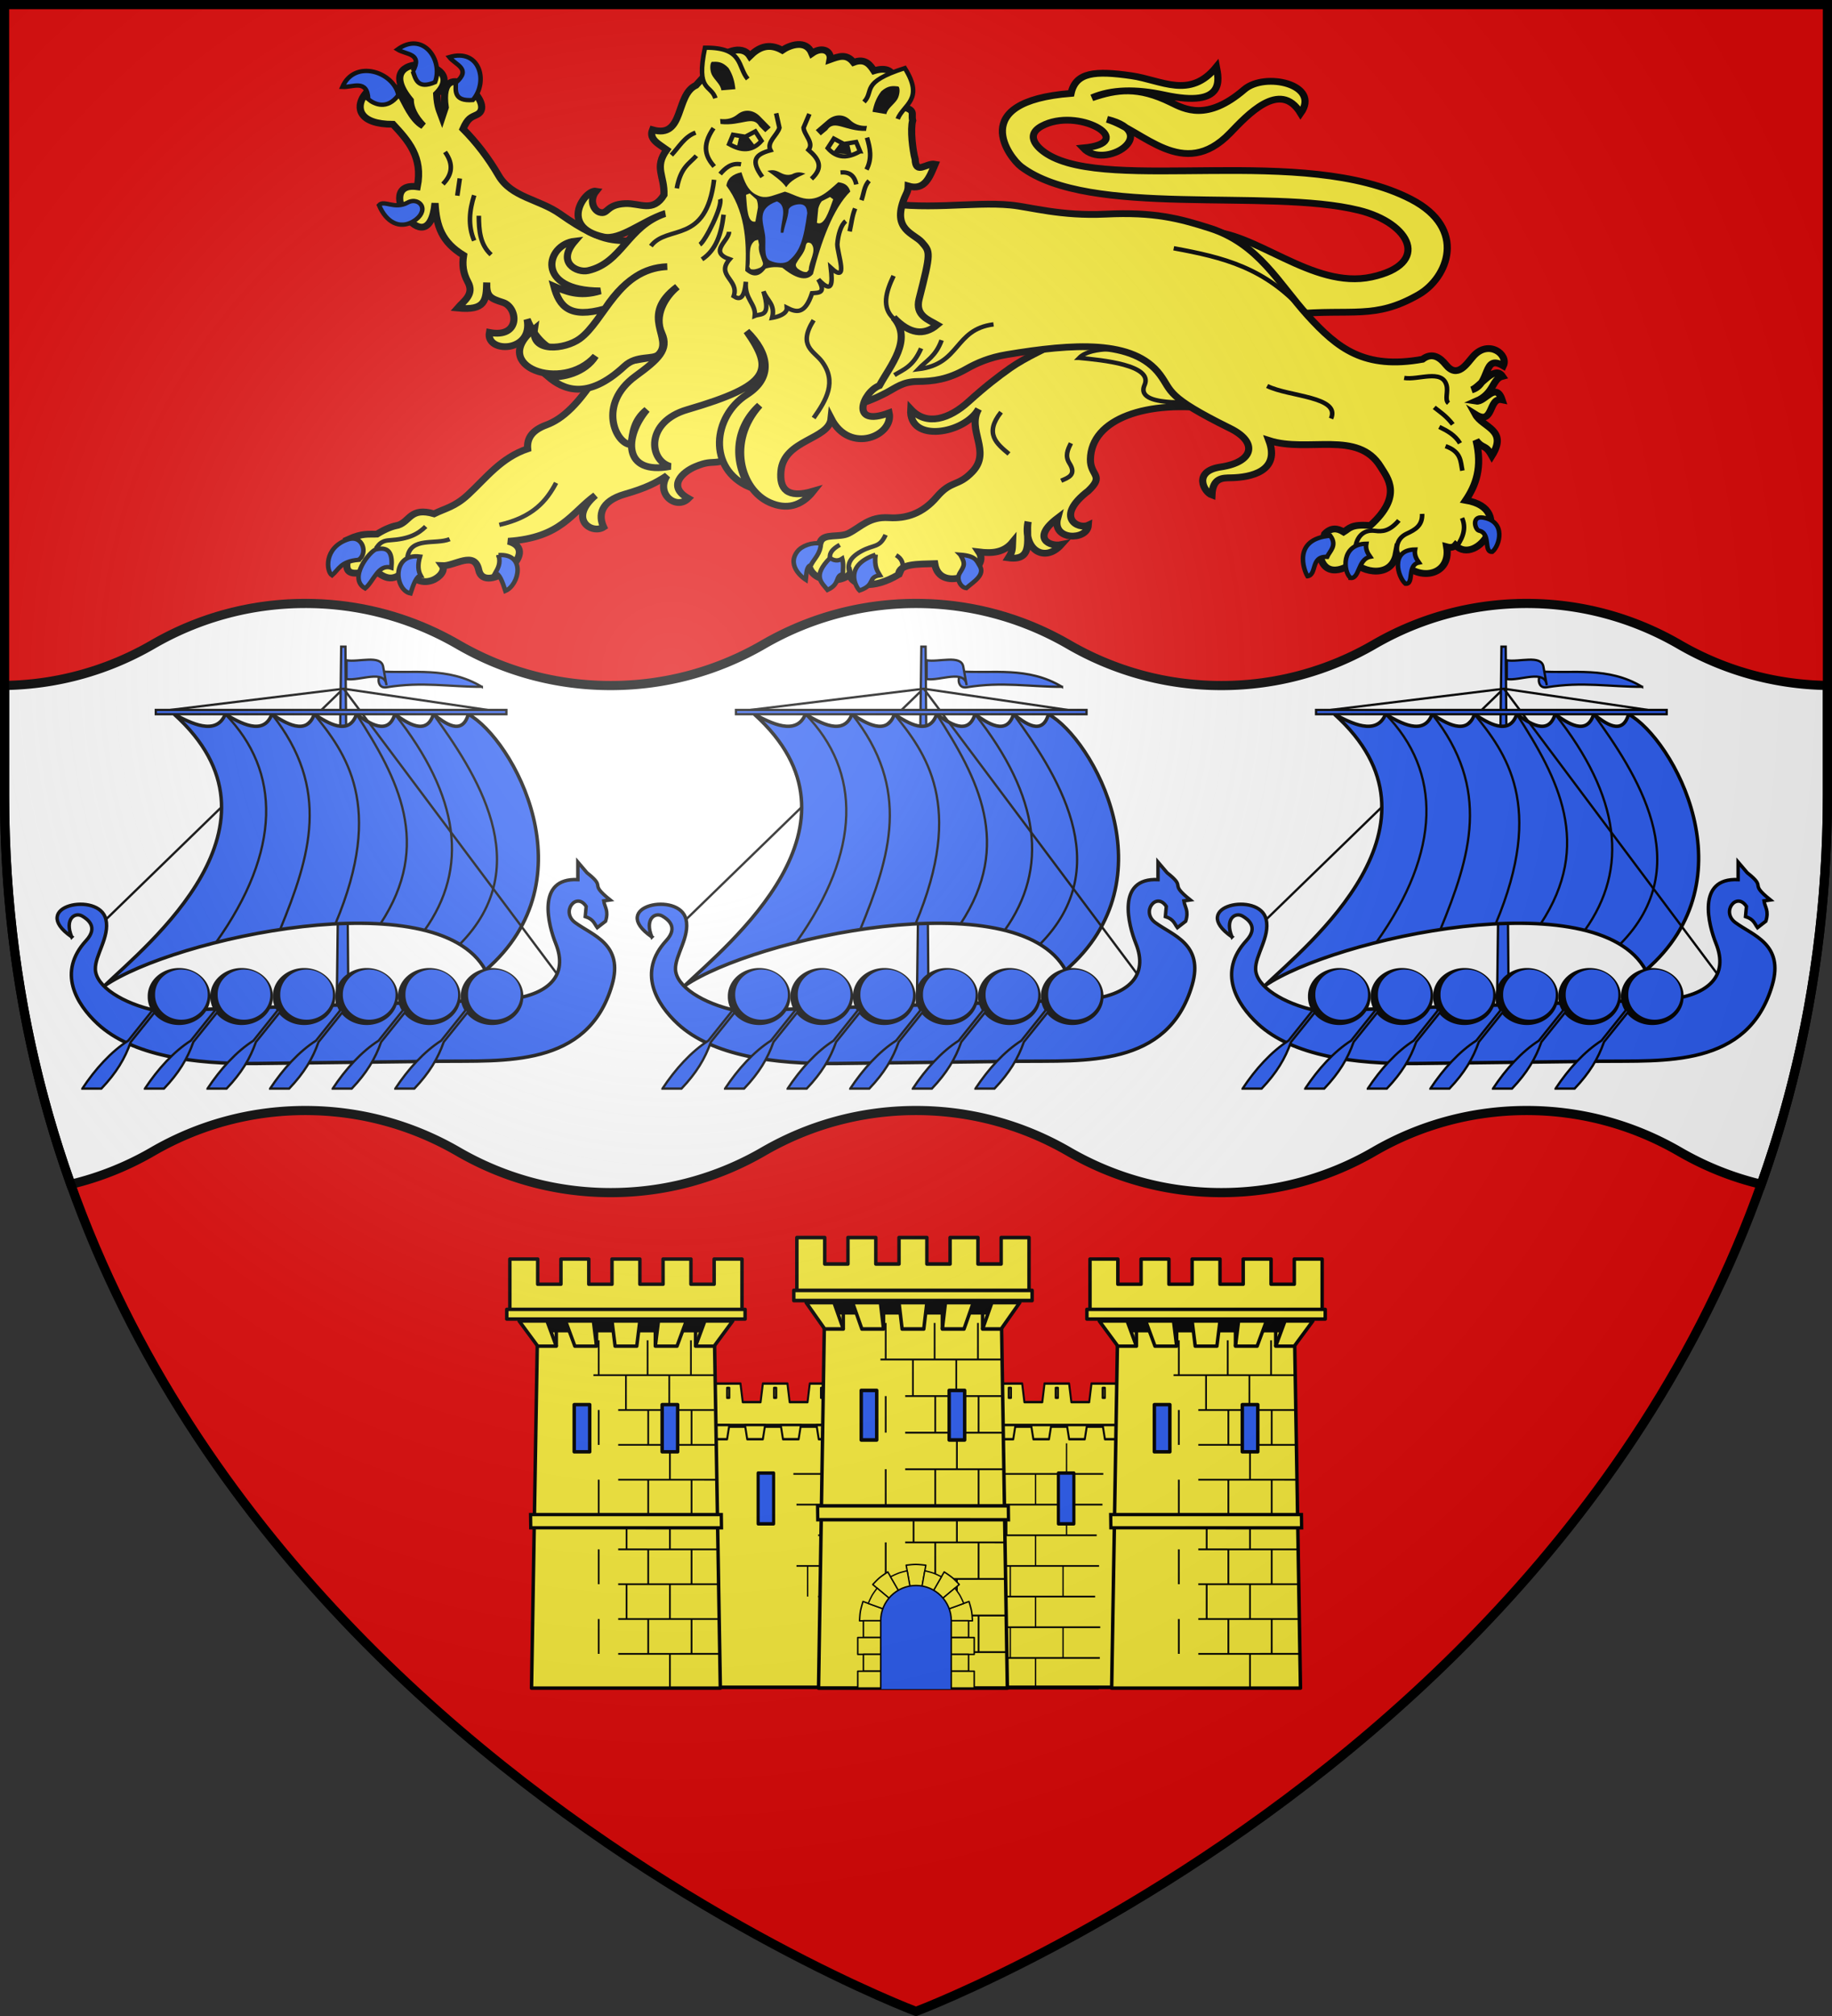 <svg xmlns="http://www.w3.org/2000/svg" xmlns:xlink="http://www.w3.org/1999/xlink" width="600" height="660" version="1.0"><rect width="100%" height="100%" fill="#333333" stroke="none"/><defs><g id="b"><path id="a" d="M0 0v1h.5z" transform="rotate(18 3.157 -.5)"/><use xlink:href="#a" width="810" height="540" transform="scale(-1 1)"/></g><g id="c"><use xlink:href="#b" width="810" height="540" transform="rotate(72)"/><use xlink:href="#b" width="810" height="540" transform="rotate(144)"/></g><g id="f"><path id="e" d="M0 0v1h.5z" transform="rotate(18 3.157 -.5)"/><use xlink:href="#e" width="810" height="540" transform="scale(-1 1)"/></g><g id="g"><use xlink:href="#f" width="810" height="540" transform="rotate(72)"/><use xlink:href="#f" width="810" height="540" transform="rotate(144)"/></g><g id="k"><path id="j" d="M0 0v1h.5z" transform="rotate(18 3.157 -.5)"/><use xlink:href="#j" width="810" height="540" transform="scale(-1 1)"/></g><g id="l"><use xlink:href="#k" width="810" height="540" transform="rotate(72)"/><use xlink:href="#k" width="810" height="540" transform="rotate(144)"/></g><g id="n"><path id="m" d="M0 0v1h.5z" transform="rotate(18 3.157 -.5)"/><use xlink:href="#m" width="810" height="540" transform="scale(-1 1)"/></g><g id="o"><use xlink:href="#n" width="810" height="540" transform="rotate(72)"/><use xlink:href="#n" width="810" height="540" transform="rotate(144)"/></g><g id="q"><path id="p" d="M0 0v1h.5z" transform="rotate(18 3.157 -.5)"/><use xlink:href="#p" width="810" height="540" transform="scale(-1 1)"/></g><g id="r"><use xlink:href="#q" width="810" height="540" transform="rotate(72)"/><use xlink:href="#q" width="810" height="540" transform="rotate(144)"/></g><g id="u"><path id="s" d="M0 0v1h.5z" transform="rotate(18 3.157 -.5)"/><use xlink:href="#s" width="810" height="540" transform="scale(-1 1)"/></g><g id="v"><use xlink:href="#u" width="810" height="540" transform="rotate(72)"/><use xlink:href="#u" width="810" height="540" transform="rotate(144)"/></g><g id="y"><path id="x" d="M0 0v1h.5z" transform="rotate(18 3.157 -.5)"/><use xlink:href="#x" width="810" height="540" transform="scale(-1 1)"/></g><g id="z"><use xlink:href="#y" width="810" height="540" transform="rotate(72)"/><use xlink:href="#y" width="810" height="540" transform="rotate(144)"/></g><g id="B"><path id="A" d="M0 0v1h.5z" transform="rotate(18 3.157 -.5)"/><use xlink:href="#A" width="810" height="540" transform="scale(-1 1)"/></g><g id="C"><use xlink:href="#B" width="810" height="540" transform="rotate(72)"/><use xlink:href="#B" width="810" height="540" transform="rotate(144)"/></g><g id="F"><path id="E" d="M0 0v1h.5z" transform="rotate(18 3.157 -.5)"/><use xlink:href="#E" width="810" height="540" transform="scale(-1 1)"/></g><g id="G"><use xlink:href="#F" width="810" height="540" transform="rotate(72)"/><use xlink:href="#F" width="810" height="540" transform="rotate(144)"/></g><g id="I"><path id="H" d="M0 0v1h.5z" transform="rotate(18 3.157 -.5)"/><use xlink:href="#H" width="810" height="540" transform="scale(-1 1)"/></g><g id="J"><use xlink:href="#I" width="810" height="540" transform="rotate(72)"/><use xlink:href="#I" width="810" height="540" transform="rotate(144)"/></g><g id="N"><path id="M" d="M0 0v1h.5z" transform="rotate(18 3.157 -.5)"/><use xlink:href="#M" width="810" height="540" transform="scale(-1 1)"/></g><g id="O"><use xlink:href="#N" width="810" height="540" transform="rotate(72)"/><use xlink:href="#N" width="810" height="540" transform="rotate(144)"/></g><g id="R"><path id="Q" d="M0 0v1h.5z" transform="rotate(18 3.157 -.5)"/><use xlink:href="#Q" width="810" height="540" transform="scale(-1 1)"/></g><g id="S"><use xlink:href="#R" width="810" height="540" transform="rotate(72)"/><use xlink:href="#R" width="810" height="540" transform="rotate(144)"/></g><g id="V"><path id="U" d="M0 0v1h.5z" transform="rotate(18 3.157 -.5)"/><use xlink:href="#U" width="810" height="540" transform="scale(-1 1)"/></g><g id="W"><use xlink:href="#V" width="810" height="540" transform="rotate(72)"/><use xlink:href="#V" width="810" height="540" transform="rotate(144)"/></g><g id="X"><path d="m0-1-.309.951.476.155z"/><use xlink:href="#Q" width="810" height="540" transform="scale(-1 1)"/></g><path id="Y" d="M-298.5-298.5h597V-40C298.5 246.31 0 358.5 0 358.5S-298.5 246.31-298.5-40z"/><path id="d" d="M2.922 27.673c0-5.952 2.317-9.844 5.579-11.013 1.448-.519 3.307-.273 5.018 1.447 2.119 2.129 2.736 7.993-3.483 9.121.658-.956.619-3.081-.714-3.787-.99-.524-2.113-.253-2.676.123-.824.552-1.729 2.106-1.679 4.108z"/><path id="h" d="M2.922 27.673c0-5.952 2.317-9.844 5.579-11.013 1.448-.519 3.307-.273 5.018 1.447 2.119 2.129 2.736 7.993-3.483 9.121.658-.956.619-3.081-.714-3.787-.99-.524-2.113-.253-2.676.123-.824.552-1.729 2.106-1.679 4.108z"/><path id="i" d="M2.922 27.673c0-5.952 2.317-9.844 5.579-11.013 1.448-.519 3.307-.273 5.018 1.447 2.119 2.129 2.736 7.993-3.483 9.121.658-.956.619-3.081-.714-3.787-.99-.524-2.113-.253-2.676.123-.824.552-1.729 2.106-1.679 4.108z"/><path id="w" d="M2.922 27.673c0-5.952 2.317-9.844 5.579-11.013 1.448-.519 3.307-.273 5.018 1.447 2.119 2.129 2.736 7.993-3.483 9.121.658-.956.619-3.081-.714-3.787-.99-.524-2.113-.253-2.676.123-.824.552-1.729 2.106-1.679 4.108z"/><path id="D" d="M2.922 27.673c0-5.952 2.317-9.844 5.579-11.013 1.448-.519 3.307-.273 5.018 1.447 2.119 2.129 2.736 7.993-3.483 9.121.658-.956.619-3.081-.714-3.787-.99-.524-2.113-.253-2.676.123-.824.552-1.729 2.106-1.679 4.108z"/><path id="K" d="M2.922 27.673c0-5.952 2.317-9.844 5.579-11.013 1.448-.519 3.307-.273 5.018 1.447 2.119 2.129 2.736 7.993-3.483 9.121.658-.956.619-3.081-.714-3.787-.99-.524-2.113-.253-2.676.123-.824.552-1.729 2.106-1.679 4.108z"/><path id="L" d="M2.922 27.673c0-5.952 2.317-9.844 5.579-11.013 1.448-.519 3.307-.273 5.018 1.447 2.119 2.129 2.736 7.993-3.483 9.121.658-.956.619-3.081-.714-3.787-.99-.524-2.113-.253-2.676.123-.824.552-1.729 2.106-1.679 4.108z"/><path id="P" d="M2.922 27.673c0-5.952 2.317-9.844 5.579-11.013 1.448-.519 3.307-.273 5.018 1.447 2.119 2.129 2.736 7.993-3.483 9.121.658-.956.619-3.081-.714-3.787-.99-.524-2.113-.253-2.676.123-.824.552-1.729 2.106-1.679 4.108z"/><path id="T" d="M2.922 27.673c0-5.952 2.317-9.844 5.579-11.013 1.448-.519 3.307-.273 5.018 1.447 2.119 2.129 2.736 7.993-3.483 9.121.658-.956.619-3.081-.714-3.787-.99-.524-2.113-.253-2.676.123-.824.552-1.729 2.106-1.679 4.108z"/><radialGradient id="aL" cx="-80" cy="-80" r="405" gradientUnits="userSpaceOnUse"><stop offset="0" style="stop-color:#fff;stop-opacity:.31"/><stop offset=".19" style="stop-color:#fff;stop-opacity:.25"/><stop offset=".6" style="stop-color:#6b6b6b;stop-opacity:.125"/><stop offset="1" style="stop-color:#000;stop-opacity:.125"/></radialGradient></defs><g transform="translate(300 300)"><use xlink:href="#Y" width="600" height="660" style="fill:#e20909"/><path d="M100 197.563c-18.227 0-35.28 4.905-50 13.437-14.32 8.3-30.833 13.145-48.5 13.406V260c0 47.22 8.127 89.693 21.688 127.719A99.5 99.5 0 0 0 50 377c14.72-8.532 31.773-13.437 50-13.437 18.233 0 35.275 4.902 50 13.437 14.72 8.532 31.773 13.438 50 13.438 18.233 0 35.275-4.903 50-13.438 14.72-8.532 31.773-13.437 50-13.437 18.233 0 35.275 4.902 50 13.437 14.72 8.532 31.773 13.438 50 13.438 18.233 0 35.275-4.903 50-13.438 14.72-8.532 31.773-13.437 50-13.437 18.233 0 35.275 4.902 50 13.437a99.5 99.5 0 0 0 26.813 10.719C590.373 349.693 598.5 307.22 598.5 260v-35.594c-17.662-.261-34.185-5.109-48.5-13.406-14.725-8.535-31.767-13.437-50-13.437-18.227 0-35.28 4.905-50 13.437-14.725 8.535-31.767 13.438-50 13.438-18.227 0-35.28-4.906-50-13.438-14.725-8.535-31.767-13.437-50-13.437-18.227 0-35.28 4.905-50 13.437-14.725 8.535-31.767 13.438-50 13.438-18.227 0-35.28-4.906-50-13.438-14.725-8.535-31.767-13.437-50-13.437z" style="fill:#fff;fill-opacity:1;stroke:#000;stroke-width:3;stroke-miterlimit:4;stroke-dasharray:none;stroke-opacity:1" transform="translate(-300 -300)"/></g><g transform="translate(300 300)"><use xlink:href="#Z" width="600" height="660" transform="translate(190)"/><use xlink:href="#Z" width="600" height="660" transform="translate(-190)"/><path id="Z" d="m224.687 301.022 76.877-74.717" style="opacity:1;fill:none;fill-opacity:1;stroke:#000;stroke-width:.75;stroke-miterlimit:4;stroke-dasharray:none;stroke-opacity:1" transform="translate(-300 -300)"/><use xlink:href="#aa" width="600" height="660" transform="translate(-190)"/><g id="aa" transform="translate(703.53 -.56)"><path d="m-33.09-703.284 120.823 1.5v1.392l-120.824 1z" style="fill:#2b5df2;fill-opacity:1;stroke:#000;stroke-width:.75;stroke-miterlimit:4;stroke-opacity:1" transform="rotate(-90)"/><path d="M-490.044 307.29c-2.429-5.878 1.06-8.236 3.46-6.815 1.61.954 5.422 3.504 1.243 8.041-9.46 10.273-3.24 20.697 3.767 27.208 11.325 10.524 31.81 13.25 51.727 13.007l60.197-.731c21.059-.256 48.664 2.241 56.566-24.98 3.88-13.365-6.342-16.197-12.077-20.422-4.81-3.544.405-10.201 3.608-5.291l-.303 3.327c2.795.914 2.963 2.352 3.932 3.63l2.723-2.117c1.098-3.518-.3-4.54-.605-6.655l2.117-.302c-7.43-5.935-.88-3.609-7.596-8.9l-2.991-3.503v5.748c-13.836-.677-9.604 15.064-7.26 20.872 4.228 10.473-2.19 17.047-16.335 18.452l-114.343 3.63c-11.229-2.41-19.883-8.005-20.09-13.572-.172-4.608 4.78-10.631 3.452-16.375-2.144-9.276-25.929-4.445-11.192 5.747z" style="opacity:1;fill:#2b5df2;fill-opacity:1;stroke:#000;stroke-width:1.13;stroke-miterlimit:4;stroke-dasharray:none;stroke-opacity:1" transform="translate(-300 -300)"/><path d="M-456.5 234.375c40.289 36.295-8.888 75.514-22.875 88.969 22.594-15.616 108.85-34.486 124.844-5.14 34.721-29.888 8.925-75.789-5.625-83.829-2.009 7.263-7.8 2.872-11.438 0-2.21 7.263-8.622 2.872-12.625 0-2.21 7.263-8.56 2.872-12.562 0-2.43 7.263-9.441 2.872-13.844 0-2.43 7.263-9.472 2.872-13.875 0-2.674 7.263-10.407 2.872-15.25 0-2.941 7.263-11.423 2.872-16.75 0z" style="opacity:1;fill:#2b5df2;fill-opacity:1;stroke:#000;stroke-width:1.13;stroke-miterlimit:4;stroke-dasharray:none;stroke-opacity:1" transform="translate(-300 -300)"/><path d="M-442.79 309.108c21.405-30.009 21.343-56.068 3.04-74.733" style="opacity:1;fill:none;fill-opacity:1;stroke:#000;stroke-width:.75;stroke-miterlimit:4;stroke-dasharray:none;stroke-opacity:1" transform="translate(-300 -300)"/><path d="M-421.796 304.883c9.838-23.98 16.752-46.033-2.704-70.508M-403.683 303.01c16.386-38.85 3.19-56.125-6.942-68.635" style="opacity:1;fill:none;fill-opacity:1;stroke:#000;stroke-width:.75;stroke-miterlimit:4;stroke-dasharray:none;stroke-opacity:1" transform="translate(-300 -300)"/><path d="M-388.95 303.025c17.16-26.06 5.804-47.538-7.831-68.65" style="opacity:1;fill:none;fill-opacity:1;stroke:#000;stroke-width:.75;stroke-miterlimit:4;stroke-dasharray:none;stroke-opacity:1" transform="translate(-300 -300)"/><path d="M-374.49 305.127c14.464-20.264 11.625-43.772-9.729-70.752" style="opacity:1;fill:none;fill-opacity:1;stroke:#000;stroke-width:.75;stroke-miterlimit:4;stroke-dasharray:none;stroke-opacity:1" transform="translate(-300 -300)"/><path d="M-362.968 309.708c25.705-25.812 4.889-56.535-8.626-75.333" style="opacity:1;fill:none;fill-opacity:1;stroke:#000;stroke-width:.75;stroke-miterlimit:4;stroke-dasharray:none;stroke-opacity:1" transform="translate(-300 -300)"/><path id="ag" d="M-486.561 356.95h6.233c4.91-5.153 7.701-9.816 9.627-15.277l8.238-10.238-1.026-.236-8.053 10.054c-5.564 3.559-10.801 9.285-15.02 15.697z" style="opacity:1;fill:#2b5df2;fill-opacity:1;stroke:#000;stroke-width:.75;stroke-miterlimit:4;stroke-dasharray:none;stroke-opacity:1" transform="translate(-300 -300)"/><path id="ab" d="M-445.226 328.752a9.87 9.201 0 1 1-19.738 0 9.87 9.201 0 1 1 19.738 0" style="opacity:1;fill:#000;fill-opacity:1;stroke:none;stroke-width:.75;stroke-miterlimit:4;stroke-dasharray:none;stroke-opacity:1" transform="matrix(1.039 0 0 1 -282.058 -301.953)"/><use xlink:href="#ab" id="ac" width="600" height="660" x="0" y="0" transform="translate(20.5)"/><use xlink:href="#ac" id="ad" width="600" height="660" x="0" y="0" transform="translate(20.475)"/><use xlink:href="#ad" id="ae" width="600" height="660" x="0" y="0" transform="translate(20.487)"/><use xlink:href="#ae" id="af" width="600" height="660" x="0" y="0" transform="translate(20.497)"/><use xlink:href="#af" width="600" height="660" transform="translate(20.557)"/><use xlink:href="#ag" id="ah" width="600" height="660" x="0" y="0" transform="translate(20.5)"/><use xlink:href="#ah" id="ai" width="600" height="660" x="0" y="0" transform="translate(20.5)"/><use xlink:href="#ai" id="aj" width="600" height="660" x="0" y="0" transform="translate(20.5)"/><use xlink:href="#aj" id="ak" width="600" height="660" x="0" y="0" transform="translate(20.5)"/><use xlink:href="#ak" width="600" height="660" transform="translate(20.5)"/><path id="al" d="M-445.226 328.752a9.87 9.201 0 1 1-19.738 0 9.87 9.201 0 1 1 19.738 0" style="opacity:1;fill:#2b5df2;fill-opacity:1;stroke:none;stroke-width:.75;stroke-miterlimit:4;stroke-dasharray:none;stroke-opacity:1" transform="matrix(.873 0 0 .879 -356.827 -262.782)"/><use xlink:href="#al" width="600" height="660" transform="translate(20.5)"/><use xlink:href="#al" id="am" width="600" height="660" x="0" y="0" transform="translate(41)"/><use xlink:href="#am" id="an" width="600" height="660" x="0" y="0" transform="translate(20.5)"/><use xlink:href="#an" id="ao" width="600" height="660" x="0" y="0" transform="translate(20.5)"/><use xlink:href="#ao" width="600" height="660" transform="translate(20.5)"/><path d="m-400.989 226.042 69.893 93.39" style="opacity:1;fill:none;fill-opacity:1;stroke:#000;stroke-width:.75;stroke-miterlimit:4;stroke-dasharray:none;stroke-opacity:1" transform="translate(-300 -300)"/><path d="M-762.5-67.017h114.823v1.392H-762.5z" style="opacity:1;fill:#2b5df2;fill-opacity:1;stroke:#000;stroke-width:.75;stroke-miterlimit:4;stroke-dasharray:none;stroke-opacity:1"/><path d="m-353.823 232.983-47.166-6.94-56.788 6.94" style="opacity:1;fill:none;fill-opacity:1;stroke:#000;stroke-width:.75;stroke-miterlimit:4;stroke-dasharray:none;stroke-opacity:1" transform="translate(-300 -300)"/><path d="M-655.716-74.589c-10.406.04-19.628-1.772-31.234.158-2.193.365-2.853-1.608-2.523-2.997l.315-2.209c10.652.783 22.267-1.703 33.442 5.048z" style="opacity:1;fill:#2b5df2;fill-opacity:1;stroke:#000;stroke-width:.75;stroke-miterlimit:4;stroke-dasharray:none;stroke-opacity:1"/><path d="M-700.042-83.265v6.152c4.364.667 12.522-3.353 13.092 2l-1.104-6.152c-.785-3.877-7.992-1.333-11.988-2z" style="opacity:1;fill:#2b5df2;fill-opacity:1;stroke:#000;stroke-width:.75;stroke-miterlimit:4;stroke-dasharray:none;stroke-opacity:1"/></g><use xlink:href="#aa" width="600" height="660" transform="translate(190)"/></g><path d="M77.1-225.683c16.066-.591 35.027 20.103 54.533 15.676 19.626-4.454 12.75-18.603-4.18-22.992-29.916-7.755-88.199 2.784-110.586-15.01-3.722-2.958-18.103-22.46 16.34-25.272 1.52-7.347 7.9-7.872 19.762-6.08 9.857 1.49 19.124 8.234 27.836-3.04.705 3.985 3.323 14.311-17.006 9.69-9.4-2.155-17.39-1.961-23.751.95 8.147-2.907 15.112-3.965 25.841 1.591 4.478 2.32 11.827 6.61 24.053-4.451 6.777-6.132 25.14-1.752 18.461 8.18-6.775-11.777-17.595.82-23.133 6.841-15.408 16.753-28.5-1.133-40.282-4.75 18.272 4.82-.806 17.745-7.79 9.88 17.93-1.765-.29-13.667-12.493-8.112-7.195 3.275-2.777 7.929.651 10.193 20.431 13.492 84.21-3.46 119.198 15.59 18.652 10.156 12.007 27.105 2.47 32.872-14.423 8.72-21.62 4.787-41.328 6.745z" style="fill:#fcef3c;fill-opacity:1;stroke:#000;stroke-width:2.338;stroke-miterlimit:4;stroke-dasharray:none;stroke-opacity:1;display:inline" transform="matrix(1 0 0 .95 317.576 290.19)"/><path d="M285.644 328.948c-22.907-3.52-41.207 3.234-41.421 17.214-.09 5.81 4.78 5.423-.69 10.91-11.243 9.06-3.31 13.47 0 11.835-.327 5.42-12.108 5.39-10.07-2.455-8.868 7.083-2.451 9.976 1.194 9.18-5.516 6.518-12.742 1.63-10.876-7.953-.898 5.066 2.306 13.76-6.455 12.525 1.358-2.244 1.246-2.855 1.345-5.414-2.886 3.693-6.84 3.918-11.028 3.38 4.125 6.421-12.854 14.918-14.524 4.034-5.66.2-11.649-.03-11.835 3.765-8.407 5.286-15.238 4.042-16.138-.117-2.388 3.006-11.818 3.253-13.29-2.847.985-2.226 1.782-3.324 3.725-8.332 1.197-3.088 6.237-1.312 9.296-2.959 4.071-2.192 6.755-5.815 13.18-5.38 5.681.386 11.098-1.426 15.706-7.116 4.842-5.98 6.964-3.473 11.728-8.752 6.37-7.06-1.965-14.398 2.035-21.67-4.509 8.55-23 11.954-22.268.055 5.292 6.003 12.763 3.323 18.925-2.553 5.454-5.2 9.695-8.642 13.68-11.605 9.841-7.316 29.95-14.309 33.622-19.904z" style="opacity:1;fill:#fcef3c;fill-opacity:1;stroke:#000;stroke-width:2.344;stroke-linecap:butt;stroke-linejoin:miter;stroke-miterlimit:4;stroke-dasharray:none;stroke-opacity:1" transform="matrix(.998 0 0 .948 113.392 -177.803)"/><path d="M234.62 353.564c2.283-1.029 5.158-2 2.712-6.041-1.497-2.474-.625-4.603.493-6.905M214.893 329.892c-5.578 7.385-1.45 10.888 2.59 14.425" style="opacity:1;fill:none;fill-opacity:1;stroke:#000;stroke-width:1.5;stroke-linecap:butt;stroke-linejoin:miter;stroke-miterlimit:4;stroke-dasharray:none;stroke-opacity:1" transform="matrix(.998 0 0 .948 113.392 -177.803)"/><path d="M834.067 1204.946c-1.128-2.821-1.076-5.57 3.514-8.247 4.202-2.452 5.98-1.02 8.013-5.671M850.205 1205.063s2.93-4.454-1.159-7.008M827.352 1199.024c-.287-1.811 1.012-3.27 3.193-4.533" style="fill:none;fill-opacity:1;stroke:#000;stroke-width:1.5;stroke-linecap:butt;stroke-linejoin:miter;stroke-miterlimit:4;stroke-dasharray:none;stroke-opacity:1" transform="matrix(.998 0 0 .948 -553.857 -953.997)"/><g style="fill:#2b5df2"><path d="M824.38 1194.078c-.23 3.564-2.11 5.066-3.322 7.403-1.54.503-1.412 3.008-1.658 5.064 0 0-6.658-4.424-2.758-9.781 1.394-1.915 4.857-3.304 7.738-2.686zM827.352 1199.024c-5.901 6.281-2.75 8.456-.825 11.022 4.31-2.083 2.345-4.877 5.048-5.46 0-1.751.29-3.357-.206-5.356-1.34.933-2.678.782-4.017-.206zM842.288 1197.89c-.448 4.227.564 5.535 1.442 7.108-4.21.62-1.209 3.301-6.695 5.254-1.132-1.148-5.376-8.579 5.253-12.361zM870.101 1197.89c1.824 3.229 1.262 3.816-.198 6.378-1.136 1.995.272 4.922 2.155 5.16 2.425-2.212 6.27-4.546 4.436-7.649-1.086-1.838-1.244-3.455-6.393-3.889z" style="fill:#2b5df2;fill-opacity:1;stroke:#000;stroke-width:1.5;stroke-linecap:butt;stroke-linejoin:miter;stroke-miterlimit:4;stroke-dasharray:none;stroke-opacity:1" transform="matrix(.998 0 0 .948 -553.857 -953.997)"/></g><path d="m147.1 333.678-8.241-29.667-54.802 9.889c-7.528 13.556-13.463 18.507-18.336 20.396-4.65 1.802-6.486 4.548-6.18 8.24-8.713 3.1-13.59 10.035-19.573 15.864-4.338 4.227-7.448 4.681-11.125 6.593-7.779-2.366-7.856 2.534-11.743 3.914-1.814.379-3.87 1.062-7.005 3.09-2.698.158-4.603-.478-9.477 1.855 2.787 3.575-6.669 15.724 8.278 10.257 2.916 2.307 6.033 5.587 10.882-.162 4.678 9.074 13.852 2.029 11.743-1.03 4.066.21 10.604-5.348 11.95 1.442 1.827 9.22 21.32-6.52 9.683-9.889 17.448-1.257 20.613-9.71 28.637-15.864-9.136 8.25-1.132 13.577 2.678 10.98-1.73-3.938-1.204-8.9 7.005-11.392 6.844-2.077 10.134-3.834 13.803-6.386-3.853 6.39 3.111 11.996 7.005 7.889-7.084-4.175-1.975-9.128 2.31-11.01 7.306-3.209 4.593 1.092 17.88-5.738z" style="opacity:1;fill:#fcef3c;fill-opacity:1;stroke:#000;stroke-width:2.344;stroke-linecap:butt;stroke-linejoin:miter;stroke-miterlimit:4;stroke-dasharray:none;stroke-opacity:1" transform="matrix(.998 0 0 .948 113.392 -177.803)"/><path d="M50.244 368.801c11.046-2.615 15.49-8.256 18.622-14.498" style="opacity:1;fill:none;fill-opacity:1;stroke:#000;stroke-width:1.5;stroke-linecap:butt;stroke-linejoin:miter;stroke-miterlimit:4;stroke-dasharray:none;stroke-opacity:1" transform="matrix(.998 0 0 .948 113.392 -177.803)"/><path d="M678.295 1195.77c.863-.959 1.302-2.66 4.5-2.875 6.392-.43 9.314-2.117 11.873-4.75M688.668 1198.769c1.059-7.135 9.181-4.263 13.874-6.25" style="fill:none;fill-opacity:1;stroke:#000;stroke-width:1.5;stroke-linecap:butt;stroke-linejoin:miter;stroke-miterlimit:4;stroke-dasharray:none;stroke-opacity:1" transform="matrix(.998 0 0 .948 -553.857 -953.997)"/><path d="M752.526 1133.456c-9.304-4.476-19.324-3.361-24.57-16.857 2.144 11.58-13.673 11.81-12.372 4.54 10.354 2.102 9.403-8.74 4.419-10.373-4.297-1.407-5.467-2.188-5.303-6.893-.133 6.197-.424 9.8-9.544 8.837 2.014-2.445 5.587-4.707 3.358-9.014-1.621-3.133-1.89-5.97-1.414-9.191-7.099-4.564-8.936-9.98-9.368-18.03-2.103 22.42-20.827-7.882-5.833-5.655 1.939-10.248-2.988-15.92-7.954-21.564-22.55.001-3.76-23.069 2.651-9.899 1.25 1.992 3.5 8.284 7.247 10.429-2.902-3.194-4.166-6.115-4.242-8.838-14.09-17.862 20.255-14.168 8.661-2.121.25 4.685 1.073 5.934 1.768 7.954l1.06-3.358c-2.716-19.598 17.54-1.381 10.429 2.474-2.032 1.005-3.022 1.195-4.596 4.95 4.376 4.63 8.298 10.003 11.666 16.084 4.224 7.626 13.298 8.163 20.15 13.256 15.905 11.823 18.252 8.042 25.806 10.076z" style="opacity:1;fill:#fcef3c;fill-opacity:1;stroke:#000;stroke-width:2.344;stroke-linecap:butt;stroke-linejoin:miter;stroke-miterlimit:4;stroke-dasharray:none;stroke-opacity:1" transform="matrix(.998 0 0 .948 -553.857 -953.997)"/><path d="M43.515 262.068c.033 5.004.352 9.893 4.019 13.443M41.99 255c-1.576 5.22-2.103 10.44 0 15.66M32.428 240.034c2.931 4.288 2.283 7.905-.693 11.086M37.278 249.18l-.831 5.96" style="opacity:1;fill:none;fill-opacity:1;stroke:#000;stroke-width:1.5;stroke-linecap:butt;stroke-linejoin:miter;stroke-miterlimit:4;stroke-dasharray:none;stroke-opacity:1" transform="matrix(.998 0 0 .948 113.392 -177.803)"/><path d="M240.537 311.152c7.562.76 24.382 2.456 21.453 9.37-1.974 4.658 4.306 5.611 8.753 5.918 4.096.283 4.97-1.166 5.548-2.096l-15.041-16.123c-4.767.128-16.663-1.426-20.713 2.931z" style="opacity:1;fill:#fcef3c;fill-opacity:1;stroke:#000;stroke-width:1.5;stroke-linecap:butt;stroke-linejoin:miter;stroke-miterlimit:4;stroke-dasharray:none;stroke-opacity:1" transform="matrix(.998 0 0 .948 113.392 -177.803)"/><path d="M172.858 256.901c16.272 3.711 32.483.165 45.207 1.47 6.433.66 16.463 3.889 31.16 3.135 15.935-.816 24.236 1.507 34.168 4.843 16.07 5.397 22.638 19.178 32.142 30.181 9.81 11.36 18.57 18.711 37.66 15.105 3.264-2.604 5.864-.492 7.641 1.837 3.882 5.085 6.923-.412 9.039-2.9 5.016-5.898 11.642-.598 9.839 3.326-6.825-4.32-4.033 6.413-10.394 8.315 2.83-1.063 7.515-8.792 10.117-4.712-3.47.912-2.601 5.871-8.592 8.592 2.792.468 6.409-6.926 8.453-.485-4.59-1.02-2.602 9.088-8.73 5.058 2.393 4.601 10.78 5.205 5.404 14.274-2.209-4.204-2.817-2.101-5.197-5.335 2.133 9.3-.026 15.453-3.395 20.718 17 3.01 3.607 22.994-3.395 15.521-.586.727-1.516.936-2.841.554 1.714 10.704-11.243 12.853-16.491 2.356-1.789 9.94-13.979 5.292-13.72 2.218-1.15 2.174-9.275 6.97-11.225-.97-.342-2.412.688-5.28 1.386-8.038 2.079-2.307 4.157-2.07 6.236-.693 1.828-1.156 2.371-2.805 8.73-2.218 10.824-10.324 5.612-16.48 3.396-20.302-7.41-12.777-23.788-4.717-36.655-9.077 3.8 10.718-6.085 12.764-12.472 12.888-2.749.054-5.986-.075-6.236 5.96-2.591-.969-6.435-8.257 2.91-9.701 10.704-1.655 12.407-8.473 3.118-13.304-21.39-11.127-18.952-12.759-23.074-18.57-8.677-12.234-28.6-10.734-50.305-6.93-5.632.988-9.763 2.869-13.304 4.99-6.014 3.602-10.836 4.257-15.937 4.296-4.892.036-7.121 2.149-10.255 3.88-8.593 4.746-13.533 4.996-18.016 5.266z" style="opacity:1;fill:#fcef3c;fill-opacity:1;stroke:#000;stroke-width:2.344;stroke-linecap:butt;stroke-linejoin:miter;stroke-miterlimit:4;stroke-dasharray:none;stroke-opacity:1" transform="matrix(.998 0 0 .948 113.392 -177.803)"/><path d="M347.192 318.067c4.626.81 12.32-3.103 13.875 2.437.651 2.32-.68 5.147.672 6.291M360.758 341.627c5.27 1.99 4.891 5.35 5.53 8.462M358.711 334.99c2.564 1.339 5.105 2.717 6.803 5.642M357.052 328.243c1.966 1.644 3.841 2.836 6.084 5.863" style="opacity:1;fill:none;fill-opacity:1;stroke:#000;stroke-width:1.5;stroke-linecap:butt;stroke-linejoin:miter;stroke-miterlimit:4;stroke-dasharray:none;stroke-opacity:1" transform="matrix(.998 0 0 .948 113.392 -177.803)"/><path d="M1013.64 1198.053c-.796-3.47.219-6.078 3.042-7.467 2.687-1.322 5.123-2.73 4.977-6.802M999.814 1194.956c.52-2.993 2.372-5.863 6.415-5.31 2.282.312 4.655.23 7.798-3.595M1032.997 1195.121c.937-1.557 3.653-5.421 1.77-9.9" style="fill:none;fill-opacity:1;stroke:#000;stroke-width:1.5;stroke-linecap:butt;stroke-linejoin:miter;stroke-miterlimit:4;stroke-dasharray:none;stroke-opacity:1" transform="matrix(.998 0 0 .948 -553.857 -953.997)"/><path d="M302.218 320.846c7.048 3.731 24.16 3.592 20.961 11.263M271.558 273.292c16.26 3.161 30.08 6.615 43.047 22.128M212.429 299.572c-13.042 1.757-10.717 13.73-24.716 15.487 2.66-2.969 5.759-4.404 7.665-10.012M188.646 285.566c-.175-3.574 1.654-7.38-4.408-10.722-2.103-1.16-3.723-2.572-4.827-4.617M174.448 320.391c1.087-4.767 4.211-11.135-.702-18.898M179.892 317.092c3.02-1.965 6.135-2.907 8.76-9.229" style="opacity:1;fill:none;fill-opacity:1;stroke:#000;stroke-width:1.5;stroke-linecap:butt;stroke-linejoin:miter;stroke-miterlimit:4;stroke-dasharray:none;stroke-opacity:1" transform="matrix(.998 0 0 .948 113.392 -177.803)"/><g style="fill:#2b5df2"><path d="M984.056 1205.332c3.22-.591.897-7.01 6.423-6.7.853-2 3.409-3.9 1.06-7.297-12.522 1.103-8.694 11.955-7.483 13.997zM998.2 1205.92c2.987.266 2.33-6.458 6.4-7.315-.898-1.325-1.567-2.736-1.257-4.514-8.366.121-7.596 9.741-5.143 11.829zM1016.2 1207.92c2.987.266.33-6.458 4.4-7.315-.898-1.325-1.567-2.736-1.257-4.514-8.366.121-5.596 9.741-3.144 11.829zM1044.685 1196.891c-2.988.266-.33-6.458-4.4-7.315-1.264-.39-2.444-5.09 1.257-4.514 7.852 1.224 5.596 9.742 3.143 11.83z" style="fill:#2b5df2;fill-opacity:1;stroke:#000;stroke-width:1.5;stroke-linecap:butt;stroke-linejoin:miter;stroke-miterlimit:4;stroke-dasharray:none;stroke-opacity:1" transform="matrix(.998 0 0 .948 -553.857 -953.997)"/></g><g style="fill:#2b5df2"><path d="M672.67 1199.644c3.086-2.075 1.446-8.84-3.624-7-7.906 2.87-7.003 11.082-5.124 12.374 2.263-2.063 2.81-4.842 8.748-5.374zM674.795 1209.518c-5.808-3.462 1.649-13.014 3.625-13.499 4.512-1.107 5.364 1.841 5 6.374-4.362-1.49-5.778 4.677-8.625 7.125zM692.793 1198.519c-9.373-1.274-8.4 11.588-3.125 12.748 1.004-3.25 2.043-6.156 3.375-6.124-.847-1.597-1.067-3.696-.25-6.624zM718.578 1198.02c9.123-.65 6.776 10.337 2.25 12.372-1.004-3.25-2.042-6.156-3.374-6.124.847-1.597 1.941-3.32 1.124-6.249z" style="fill:#2b5df2;fill-opacity:1;stroke:#000;stroke-width:1.5;stroke-linecap:butt;stroke-linejoin:miter;stroke-miterlimit:4;stroke-dasharray:none;stroke-opacity:1" transform="matrix(.998 0 0 .948 -553.857 -953.997)"/></g><g style="fill:#2b5df2"><path d="M675.814 1040.594c-.326-7.13-5.133-4.023-8.484-4.242 4.078-9.798 16.937-5.13 18.383 2.828-3.694 5.2-7.86 3.173-9.899 1.414zM688.717 1076.299c-4.294 2.473-7.742-1.065-9.368.884 2.43 6.08 6.85 8.264 11.136 5.656 2.686-1.635 3.565-3.886 2.828-5.48-.6-1.297-2.475-2.281-4.596-1.06zM690.461 1030.973c3.283-6.34-2.257-5.698-5.05-7.563 8.431-6.447 15.056 3.672 12.33 11.287-5.8 2.657-6.394-1.182-7.28-3.724zM704.563 1034.878c5.253-4.834-.172-6.126-2.159-8.833 10.128-3.174 12.892 8.6 7.725 14.823-6.357.513-5.603-3.298-5.566-5.99z" style="opacity:1;fill:#2b5df2;fill-opacity:1;stroke:#000;stroke-width:1.5;stroke-linecap:butt;stroke-linejoin:miter;stroke-miterlimit:4;stroke-dasharray:none;stroke-opacity:1" transform="matrix(.998 0 0 .948 -553.857 -953.997)"/></g><path d="M1172.954 1080.099c-12.387 4.486-13.966 16.923-25.146 19.67-3.71.912-10.505-2.74-4.404-10.161-9.468 1.146-13.252 17.148 8.39 17.177-6.997 2.314-11.585.052-15.248-1.609 1.77 7.023 5.142 11.258 16.722 7.796 7.511-12.005 15.036-14.305 20.478-14.554-16.125.57-20.638 18.799-28.78 24.94-4.78 3.604-16.075 5.053-14.818-3.499-15.27 12.755 9.09 22.377 20.041 9.436-3.461 5.83-10.852 7.611-15.505 7.142 4.71 4.206 12.64 8.467 25.005-3.647 4.09-4.006 9.38-2.096 11.226-4.081 5.13-5.516-6.69-13.264 6.13-23.346-4.01 3.45-7.744 9.927-5.096 16.062 2.424 5.613-1.102 9.013-8.642 14.806-12.6 9.681-6.454 23.56-1.446 23.653.518-4.176.857-8.375 5.163-12.08-7.377 9.218-7.966 22.707 7.731 19.593-7.112-2.07-8.222-15.37 5.53-19.603 27.522-8.473 28.446-13.612 19.525-27.062 7.301 7.56 8.82 15.974 0 21.897-11.14 7.481-12.981 25.57.91 31.905-5.531-9.429-4.61-20.614 3.315-28.238-10.65 12.46-6.316 29.105 3.373 33.602 5.365 2.49 10.287 1.348 14.257-3.951-8.762 2.715-11.135-.894-10.61-6.914.957-10.986 15.748-10.81 16.458-18.194 6.16 12.595 20.662 5.855 19.03-1.936-13.135 5.178-8.672-7.223-3.174-9.418 3.52-6.862 11.042-15.88 4.659-23.516 5.189 5.736 9.932 6.37 14.283 2.536-2.772-1.72-7.324-3.174-5.92-8.946 3.962-16.289 3.642-16.237.927-19.54-2.583-3.141-9.959-4.256-5.76-15.287.554-1.456 1.22-2.251 1.258-4.166 5.514 1.688 7.026-3.14 8.806-7.531-2.845-.56-6.308 3.824-6.53-1.688-.83-3.174-1.622-10.345-.823-13.392-.612-2.497 1.4-3.626-4.122-4.941-1.858-5.224.368-15.116-8.575-12.241-1.126-1.786-2.76-4.526-6.696-2.906-2.331-3.126-4.913-2.03-7.705-.972.5-2.774-2.42-4.756-5.963-2.143-1.932-4.934-7.337-2.817-9.733-1.081-4.472-2.604-7.755-.997-10.64 2.012-2.663-4.386-9.424-.854-10.151 1.43l-7.517 8.674c-6.874 3.285-3.717 18.527-14.26 15.365-1.282 3.326 2.138 4.947 4.659 6.894-4.265 6.19-.68 8.894-.907 15.589-3.604 6.24-7.824 2.768-12.717 3.005-6.34.307-5.56 3.863-8.36 2.998-2.014-.621-3.567-4.232-1.21-7.298-3.571-.658-12.433 12.403 2.431 15.812 5.507 1.262 12.787-5.48 20.151-8.053z" style="opacity:1;fill:#fcef3c;fill-opacity:1;stroke:#000;stroke-width:2.344;stroke-miterlimit:4;stroke-dasharray:none;stroke-opacity:1" transform="matrix(.998 0 0 .948 -952.857 -953.997)"/><path d="M179.718 297.646c-4.123-3.92-2.61-9.25-.097-14.828M153.391 331.92c4.235-6.31 7.66-12.535 2.728-19.515-2.573-3.643-8.088-5.333-2.728-14.27" style="opacity:1;fill:none;fill-opacity:1;stroke:#000;stroke-width:1.5;stroke-linecap:butt;stroke-linejoin:miter;stroke-miterlimit:4;stroke-dasharray:none;stroke-opacity:1" transform="matrix(.998 0 0 .948 113.392 -177.803)"/><path d="M789.744 1040.24c-1.536-4.92-6.482-2.11-3.426-17.436 12.691-.173 10.619 6.61 14.036 10.807M838.51 1041.529c3.492-3.79-1.414-6.669 13.387-11.685 6.495 10.905-.416 12.501-2.341 17.559M794.214 1086.372c-.059 3.172-6.807 6.93.196 9.484-4.659 5.631 3.254 7.054 1.328 12.764 1.858 1.259 3.469 1.142 3.997-4.995-.57 5.98 3.375 7.588 2.93 11.778 2.029-.898 5.435.665 2.848-8.483.974 3.032 4.03 4.469 2.831 9.167 1.836-.308 5.005-1.309 4.843-3.505 2.96 1.572 5.888 2.615 8.27-5.01 2.164-.162 4.756.088 2.065-4.762 4.637 5.226 4.682 1.397 4.082-4.024 6.086 5.922 2.153-4.745 2.149-8.14.235-3.26 1.218-6.73 2.755-7.96" style="opacity:1;fill:#fcef3c;fill-opacity:1;stroke:#000;stroke-width:1.5;stroke-miterlimit:4;stroke-dasharray:none;stroke-opacity:1" transform="matrix(.998 0 0 .948 -553.857 -953.997)"/><path d="M821.255 1068.11c4.116-4 2.41-6.93-.961-10 1.866-2.526-1.445-5.15-1.622-7.7l1.913-4.736M789.126 1050.58c-4.123 6.333-2.433 10.012.211 13.255M783.497 1060.123c-2.358 2.8-5.115 3.837-6.428 11.249M783.228 1052.131c-3.652 1.41-5.437 5.006-7.939 7.762M789.306 1068.405c-2.637 22.545-15.285 15.326-20.744 22.895M791.266 1075.043c.966 2.332-4.856 14.615-6.637 15.749M785.334 1095.901c4.67-3.22 6.37-8.914 7.095-15.445M839.485 1053.846c1.03 3.587 1.738 7.202-.154 11.045M840.188 1068.78c-1.656 1.72-1.724 4.428-2.518 6.684M835.593 1078.318c-1.05 2.677-1.206 5.276-1.807 7.914M791.287 1066.422c1.673-1.996 3.601-3.943 6.86-3.358M830.8 1065.896c3.273-.327 4.627 1.456 5.186 4.114M805.125 1067.432c-3.966-5.705-2.302-7.781 2.7-9.2-1.399-2.812 2.3-5.302 2.917-7.783l-1.061-4.995M794.26 1056.078l1.27-3.213 4.025.682 3.287-1.839 2.01 3.271c-3.105 3.73-6.714 3.462-10.591 1.1z" style="opacity:1;fill:none;fill-opacity:1;stroke:#000;stroke-width:1.5;stroke-miterlimit:4;stroke-dasharray:none;stroke-opacity:1" transform="matrix(.998 0 0 .948 -553.857 -953.997)"/><path d="m796.717 1057.403.853-3.841 2.754-.241 2.705 3.728z" style="opacity:1;fill:#000;fill-opacity:1;stroke:none;stroke-width:1.5;stroke-miterlimit:4;stroke-dasharray:none;stroke-opacity:1" transform="matrix(.998 0 0 .948 -553.857 -953.997)"/><path d="m837.198 1058.583-1.27-3.214-4.025.682-3.286-1.839-2.01 3.272c3.104 3.729 6.713 3.462 10.59 1.099z" style="opacity:1;fill:none;fill-opacity:1;stroke:#000;stroke-width:1.5;stroke-miterlimit:4;stroke-dasharray:none;stroke-opacity:1" transform="matrix(.998 0 0 .948 -553.857 -953.997)"/><path d="m834.44 1059.606-.853-3.841-2.754-.241-2.705 3.728zM806.79 1065.324c2.342 1.761 4.73 3.5 6.184 5.665 1.407-2.314 3.85-3.513 6.313-4.69-1.263-.41-2.513-.847-4.463.219-1.59.508-2.827-.028-4.024-.683-1.986-1.106-2.815-.681-4.01-.51" style="opacity:1;fill:#000;fill-opacity:1;stroke:none;stroke-width:1.5;stroke-miterlimit:4;stroke-dasharray:none;stroke-opacity:1" transform="matrix(.998 0 0 .948 -553.857 -953.997)"/><path d="M798.272 1065.808c.945 3.04 1.975 6.062 4.578 7.604 2.745 1.628 4.486.925 7.23-.04l2.475-.868c1.738.51 3.184 1.395 5.159 2.04 5.277 1.722 8.497-1.668 12.344-5.29 1.635.273 3.213.687 3.958 3.21-5.703 5.84-9.681 17.695-12.269 28.527-2.694 3.426-7.458-.003-10.036-2.205-1.869-.352-3.701-.287-5.488.302-2.064 2.945-4.226 3.059-6.692.764.685-10.901-.341-21.117-6.19-29.402.333-2.497 2.067-3.979 4.93-4.642M791.28 1047.404l.152 1.748c6.88.773 10.696-3.154 12.733.814l1.937 2.011 1.783-1.665-3.61-3.877c-2.106-2.19-5.015-2.521-7.265-.622-1.569 1.324-3.302 1.905-5.73 1.591M839.473 1049.809l-.304 1.728c-6.922.17-10.38-4.074-12.756-.299l-2.105 1.835-1.631-1.815 3.934-3.547c2.29-1.998 5.216-2.074 7.292.013 1.448 1.456 3.123 2.186 5.57 2.085" style="opacity:1;fill:#000;fill-opacity:1;stroke:none;stroke-width:1.5;stroke-miterlimit:4;stroke-dasharray:none;stroke-opacity:1" transform="matrix(.998 0 0 .948 -553.857 -953.997)"/><path d="M809.906 1075.882c-6.582 2.483-4.565 6.886-3.88 11.565.438 2.985-.715 7.754 1.634 8.904 2.08 1.018 4.879 1.13 6.107.073 3.804-3.271 4.908-7.363 6.124-16.522-.153-1.423-.368-2.8-2.125-3.031-1.785-.112-3.825.745-4.02 1.968-.105 2.546-1.212 5.01-1.694 7.856l-.852.024c-.207-3.422 2.596-9.222-1.294-10.837" style="opacity:1;fill:#2b5df2;fill-opacity:1;stroke:none;stroke-width:1.5;stroke-miterlimit:4;stroke-dasharray:none;stroke-opacity:1" transform="matrix(.998 0 0 .948 -553.857 -953.997)"/><path d="m799.79 1073.619 1.213-.508 2.245 2.115c.395.984.456 1.889.444 2.776l-.832 4.847c-2.587.554-2.75-4.521-3.07-9.23M828.398 1075.159l-1.04-.805-2.716 1.462c-.636.849-.93 1.707-1.148 2.566l-.45 4.898c2.355 1.205 3.826-3.656 5.354-8.121" style="opacity:1;fill:#fcef3c;fill-opacity:1;stroke:none;stroke-width:1.5;stroke-miterlimit:4;stroke-dasharray:none;stroke-opacity:1" transform="matrix(.998 0 0 .948 -553.857 -953.997)"/><path d="M803.72 1089.11c-.184.094-1.002.334-1.002.334-2.512 1.914-1.277 5.966-1.887 8.966l.447.822c.979.353 2.022.025 3.08-.455.984-.585 1.16-1.246.886-1.951-.547-1.964-1.581-3.814-1.179-5.997z" style="opacity:.98;fill:#fcef3c;fill-opacity:1;stroke:none;stroke-width:1.5;stroke-miterlimit:4;stroke-dasharray:none;stroke-opacity:1" transform="matrix(.998 0 0 .948 -553.857 -953.997)"/><path d="M821.147 1090.418c2.06 2.394-.748 6.067-.775 9.128l-.608.71c-1.031.142-1.984-.395-2.92-1.085-.84-.776-.875-1.46-.46-2.092.943-1.807 2.57-3.434 2.94-5.584.229-1.328.628-1.78 1.823-1.077" style="opacity:1;fill:#fcef3c;fill-opacity:1;stroke:none;stroke-width:1.5;stroke-miterlimit:4;stroke-dasharray:none;stroke-opacity:1" transform="matrix(.998 0 0 .948 -553.857 -953.997)"/><path d="m796.302 1037.125-4.605.403c-.207-2.023-2.186-3.495-3.102-5.369-.711-1.457-.706-4.064.005-4.482 1.81-.077 3.388-.117 5.43 2.127 1.457 2.38 2.015 4.758 2.272 7.321M841.285 1044.941l4.552.803c.383-1.997 2.483-3.291 3.558-5.078.836-1.39 1.058-3.987.387-4.465-1.797-.235-3.365-.412-5.595 1.645-1.66 2.243-2.422 4.564-2.902 7.095" style="opacity:1;fill:#000;fill-opacity:1;stroke:none;stroke-width:1.5;stroke-miterlimit:4;stroke-dasharray:none;stroke-opacity:1" transform="matrix(.998 0 0 .948 -553.857 -953.997)"/><g transform="translate(300 300)"><g transform="matrix(1 0 0 1.1 -697.683 -20.786)"><path d="M631.539 170.585h132.275v77.763H631.539z" style="fill:#fcef3c;fill-opacity:1;stroke:#000;stroke-width:1.077;stroke-linecap:butt;stroke-linejoin:round;stroke-miterlimit:4;stroke-dasharray:none;stroke-opacity:1"/><path d="M1520.12 1.257h-197.66M1516.392 19.257H1336.46M1517.927 37.257H1322.46M1515.38 55.257h-178.92M1518.689 73.257h-182.23M1518.414 91.257H1336.46M1517.727 109.257H1336.46M1520.665-16.743H1320.46" style="opacity:1;fill:none;fill-opacity:1;stroke:#000;stroke-width:1;stroke-linecap:butt;stroke-linejoin:round;stroke-miterlimit:4;stroke-dasharray:none;stroke-opacity:1" transform="translate(-11.95 193.331)scale(.507)"/><path d="M645.98 184.575h5.069v15.118h-5.069z" style="fill:#2b5df2;fill-opacity:1;stroke:#000;stroke-width:1.014;stroke-linecap:butt;stroke-linejoin:round;stroke-miterlimit:4;stroke-opacity:1"/><path id="aq" d="M718.418 212.216v-9.124" style="fill:none;fill-opacity:1;stroke:#000;stroke-width:.434;stroke-linecap:butt;stroke-linejoin:round;stroke-miterlimit:4;stroke-dasharray:none;stroke-opacity:1"/><path id="as" d="M676.946 212.216v-9.124" style="fill:none;fill-opacity:1;stroke:#000;stroke-width:.434;stroke-linecap:butt;stroke-linejoin:round;stroke-miterlimit:4;stroke-dasharray:none;stroke-opacity:1"/><path id="au" d="M707.82 203.092v-9.124" style="fill:none;fill-opacity:1;stroke:#000;stroke-width:.434;stroke-linecap:butt;stroke-linejoin:round;stroke-miterlimit:4;stroke-dasharray:none;stroke-opacity:1"/><path d="M687.545 203.092v-9.124" style="fill:none;fill-opacity:1;stroke:#000;stroke-width:.434;stroke-linecap:butt;stroke-linejoin:round;stroke-miterlimit:4;stroke-dasharray:none;stroke-opacity:1"/><path id="ap" d="M697.682 193.968v-9.123" style="fill:none;fill-opacity:1;stroke:#000;stroke-width:.434;stroke-linecap:butt;stroke-linejoin:round;stroke-miterlimit:4;stroke-dasharray:none;stroke-opacity:1"/><use xlink:href="#ap" id="aw" width="600" height="660" x="0" y="0" transform="translate(-10.138 -9.124)"/><use xlink:href="#ap" id="av" width="600" height="660" x="0" y="0" transform="translate(10.138 -9.124)"/><use xlink:href="#aq" id="ar" width="600" height="660" x="0" y="0" transform="translate(10.138 9.124)"/><use xlink:href="#ar" id="at" width="600" height="660" x="0" y="0" transform="translate(0 18.248)"/><use xlink:href="#as" width="600" height="660" transform="translate(-14.746 9.124)"/><path d="m-157.532-153.187-1.75 11.968v14.781h318.563v-14.78l-1.782-11.97h-19.343l-1.782 11.97h-14.062l-1.781-11.97h-19.344l-1.75 11.97H85.343l-1.75-11.97H64.218l-1.75 11.97H48.374l-1.75-11.97H27.281l-1.782 11.97H11.437l-1.781-11.97H-9.688l-1.781 11.97h-14.063l-1.75-11.97h-19.375l-1.75 11.97H-62.5l-1.75-11.97h-19.375l-1.75 11.97h-14.093l-1.75-11.97h-19.344l-1.781 11.97h-14.063l-1.781-11.97zM62.48-126.425h15.84l-1.76 9.152H64.24zM90.64-126.425h15.84l-1.76 9.152H92.4zM118.8-126.425h15.84l-1.76 9.152h-12.32zM146.96-126.425h15.84l-1.76 9.152h-12.32zM34.32-126.425h15.84l-1.76 9.152H36.08zM6.16-126.425H22l-1.76 9.152H7.92zM-22-126.425h15.84l-1.76 9.152h-12.32z" style="opacity:1;fill:#fcef3c;fill-opacity:1;stroke:#000;stroke-width:1.574;stroke-linecap:butt;stroke-linejoin:round;stroke-miterlimit:4;stroke-opacity:1" transform="matrix(.416 0 0 .461 697.682 228.564)"/><path d="M73.026-150.361h1.76v6.336h-1.76zM109.986-150.361h1.76v6.336h-1.76zM146.946-150.361h1.76v6.336h-1.76zM36.066-150.361h1.76v6.336h-1.76zM-.894-150.361h1.76v6.336h-1.76z" style="opacity:1;fill:none;fill-opacity:1;stroke:#000;stroke-width:1.574;stroke-linecap:butt;stroke-linejoin:round;stroke-miterlimit:4;stroke-opacity:1" transform="matrix(.416 0 0 .461 697.682 228.564)"/><path d="M-78.32-126.425h15.84l-1.76 9.152h-12.32zM-50.16-126.425h15.84l-1.76 9.152H-48.4zM-106.48-126.425h15.84l-1.76 9.152h-12.32zM-134.64-126.425h15.84l-1.76 9.152h-12.32zM-162.8-126.425h15.84l-1.76 9.152h-12.32z" style="opacity:1;fill:#fcef3c;fill-opacity:1;stroke:#000;stroke-width:1.574;stroke-linecap:butt;stroke-linejoin:round;stroke-miterlimit:4;stroke-opacity:1" transform="matrix(.416 0 0 .461 697.682 228.564)"/><path d="M-74.814-150.361h1.76v6.336h-1.76zM-37.854-150.361h1.76v6.336h-1.76zM-.894-150.361h1.76v6.336h-1.76zM-111.774-150.361h1.76v6.336h-1.76zM-148.734-150.361h1.76v6.336h-1.76z" style="opacity:1;fill:none;fill-opacity:1;stroke:#000;stroke-width:1.574;stroke-linecap:butt;stroke-linejoin:round;stroke-miterlimit:4;stroke-opacity:1" transform="matrix(.416 0 0 .461 697.682 228.564)"/><use xlink:href="#ar" width="600" height="660" transform="translate(17.28)"/><use xlink:href="#at" width="600" height="660" transform="translate(17.28)"/><use xlink:href="#au" width="600" height="660" transform="translate(39.168)"/><use xlink:href="#av" width="600" height="660" transform="translate(39.168)"/><use xlink:href="#av" width="600" height="660" transform="translate(18.432)"/><use xlink:href="#aw" width="600" height="660" transform="translate(-18.432)"/><use xlink:href="#ap" id="ax" width="600" height="660" x="0" y="0" transform="translate(19.584)"/><use xlink:href="#ap" width="600" height="660" transform="translate(-19.584)"/><use xlink:href="#ax" width="600" height="660" transform="translate(19.584)"/><use xlink:href="#au" width="600" height="660" transform="translate(19.584)"/><path d="M744.316 184.575h5.069v15.118h-5.069z" style="fill:#2b5df2;fill-opacity:1;stroke:#000;stroke-width:1.014;stroke-linecap:butt;stroke-linejoin:round;stroke-miterlimit:4;stroke-opacity:1"/><use xlink:href="#aq" id="ay" width="600" height="660" x="0" y="0" transform="translate(18.432)"/><use xlink:href="#ay" id="az" width="600" height="660" x="0" y="0" transform="translate(0 18.432)"/><use xlink:href="#az" width="600" height="660" transform="translate(0 18.202)"/><use xlink:href="#au" width="600" height="660" transform="translate(-10 9.09)"/></g><g id="aB" transform="translate(-785.685 -7.188)"><path d="m851.792 139.022-2.027 120.828h61.839l-2.028-120.828z" style="fill:#fcef3c;fill-opacity:1;stroke:#000;stroke-width:1.133;stroke-linecap:butt;stroke-linejoin:round;stroke-miterlimit:4;stroke-dasharray:none;stroke-opacity:1"/><path d="M851.792 139.656v3.168h57.784v-3.168z" style="fill:#000;fill-opacity:1;stroke:#000;stroke-width:1.133;stroke-linecap:butt;stroke-linejoin:round;stroke-miterlimit:4;stroke-dasharray:none;stroke-opacity:1"/><path d="M842.668 119.38v16.474H918.7v-16.473h-9.124v8.237h-7.603v-8.237h-9.124v8.237h-7.603v-8.237h-9.124v8.237h-7.603v-8.237h-9.124v8.237h-7.603v-8.237zM841.655 135.854v3.168h78.06v-3.168z" style="fill:#fcef3c;fill-opacity:1;stroke:#000;stroke-width:1.133;stroke-linecap:butt;stroke-linejoin:round;stroke-miterlimit:4;stroke-dasharray:none;stroke-opacity:1"/><path d="M860.916 139.656h9.124l1.014 8.237h-7.097zM876.122 139.656h9.124l-1.014 8.237h-7.096zM891.329 139.656h9.124l-3.042 8.237h-7.096zM845.71 139.656h9.123l3.042 8.237h-6.083zM906.535 139.656h9.124l-6.083 8.237h-6.082z" style="fill:#fcef3c;fill-opacity:1;stroke:#000;stroke-width:1.133;stroke-linecap:butt;stroke-linejoin:round;stroke-miterlimit:4;stroke-opacity:1"/><path d="M857.875 147.893v-6.483M857.875 147.893v-6.483M871.054 147.893v-6.483M890.315 147.893v-6.483M903.494 147.893v-6.483" style="fill:#000;fill-opacity:1;stroke:#000;stroke-width:1.133;stroke-linecap:butt;stroke-linejoin:round;stroke-miterlimit:4;stroke-dasharray:none;stroke-opacity:1"/><path d="M878.15 168.802h31.426M878.15 180.206l32.007.008M878.15 191.611l32.168.007M870.04 157.397h39.536M878.15 203.016l32.329.01M878.15 214.42l32.49.012M878.15 225.826l32.65.003M878.15 237.23l32.81-.001M880.684 168.802v-11.405M887.78 157.397v-11.405M901.973 157.397v-11.405M894.877 168.802v-11.405M871.766 157.397v-11.405M895.083 191.611v-11.405M880.89 214.42v-11.404M895.083 214.42v-11.404M880.89 237.23v-11.404M895.083 237.23v-11.404M887.987 180.206v-11.404M902.18 180.206v-11.404M887.987 203.016v-11.405M902.18 203.016v-11.405M887.987 225.826V214.42M902.18 225.826V214.42M871.766 180.206v-11.404M871.766 203.016v-11.405M871.766 225.826V214.42M878.15 248.635l32.972-.006M895.083 260.04v-11.405M887.987 248.635V237.23M902.18 248.635V237.23M871.766 248.635V237.23" style="fill:none;fill-opacity:1;stroke:#000;stroke-width:.567;stroke-linecap:butt;stroke-linejoin:round;stroke-miterlimit:4;stroke-dasharray:none;stroke-opacity:1"/><use xlink:href="#aA" width="600" height="660" transform="translate(-28.8)"/><path id="aA" d="M892.55 167.042h5.069v15.443h-5.07z" style="fill:#2b5df2;fill-opacity:1;stroke:#000;stroke-width:1.133;stroke-linecap:butt;stroke-linejoin:round;stroke-miterlimit:4;stroke-opacity:1"/><path d="m849.51 207.355-.06-4.33h62.469l.06 4.338z" style="fill:#fcef3c;fill-opacity:1;stroke:#000;stroke-width:1.08;stroke-linecap:butt;stroke-linejoin:miter;stroke-miterlimit:4;stroke-dasharray:none;stroke-opacity:1"/></g><use xlink:href="#aB" width="600" height="660" transform="translate(-190)"/><use xlink:href="#aB" width="600" height="660" transform="matrix(1 0 0 1.05 -96 -12.647)"/><g transform="translate(-697.683 -8)"><path id="aC" d="m694.6 220.395-.132.02 3.214 18.208 3.213-18.197q-.065-.01-.132-.02c-.214-.025-2.166-.254-3.081-.254-1.012 0-2.06.132-3.082.243z" style="fill:#fcef3c;fill-opacity:1;stroke:#000;stroke-width:.487;stroke-linecap:butt;stroke-linejoin:round;stroke-miterlimit:4;stroke-dasharray:none;stroke-opacity:1"/><use xlink:href="#aC" id="aD" width="600" height="660" x="0" y="0" style="fill:#fcef3c" transform="rotate(-40 697.682 238.623)"/><use xlink:href="#aD" width="600" height="660" style="fill:#fcef3c" transform="matrix(-1 0 0 1 1395.363 0)"/><use xlink:href="#aC" id="aE" width="600" height="660" x="0" y="0" style="fill:#fcef3c" transform="rotate(-80 697.682 238.623)"/><use xlink:href="#aE" width="600" height="660" style="fill:#fcef3c" transform="matrix(-1 0 0 1 1395.363 0)"/><use xlink:href="#aC" id="aF" width="600" height="660" x="0" y="0" style="fill:#fcef3c" transform="rotate(-20 730.462 28.854)scale(.9)"/><use xlink:href="#aF" width="600" height="660" style="fill:#fcef3c" transform="matrix(-1 0 0 1 1395.363 0)"/><use xlink:href="#aF" id="aG" width="600" height="660" x="0" y="0" style="fill:#fcef3c" transform="rotate(-40 697.682 238.623)"/><use xlink:href="#aG" width="600" height="660" style="fill:#fcef3c" transform="matrix(-1 0 0 1 1395.363 0)"/><g id="aK" style="fill:#fcef3c" transform="matrix(.324 0 0 .324 211.077 212.062)"><path id="aH" d="M1448.712 81.874h33.505v17h-33.505z" style="fill:#fcef3c;fill-opacity:1;stroke:#000;stroke-width:1.5;stroke-linecap:butt;stroke-linejoin:round;stroke-miterlimit:4;stroke-dasharray:none;stroke-opacity:1"/><use xlink:href="#aH" id="aI" width="600" height="660" x="0" y="0" style="fill:#fcef3c" transform="translate(-5.712 17.011)"/><use xlink:href="#aI" id="aJ" width="600" height="660" x="0" y="0" style="fill:#fcef3c" transform="translate(5.712 16.989)"/><use xlink:href="#aJ" width="600" height="660" style="fill:#fcef3c" transform="translate(-5.712 17.011)"/></g><use xlink:href="#aK" width="600" height="660" style="fill:#fcef3c" transform="matrix(-1 0 0 1 1395.361 .003)"/><path d="M709.239 260.986v-22.363c0-6.38-5.178-11.557-11.557-11.557s-11.557 5.177-11.557 11.557v22.363" style="fill:#2b5df2;fill-opacity:1;stroke:#000;stroke-width:.487;stroke-linecap:butt;stroke-linejoin:round;stroke-miterlimit:4;stroke-opacity:1"/></g></g><use xlink:href="#Y" width="600" height="660" style="fill:url(#aL)" transform="translate(300 300)"/><use xlink:href="#Y" width="600" height="660" style="fill:none;stroke:#000;stroke-width:3" transform="translate(300 300)"/></svg>